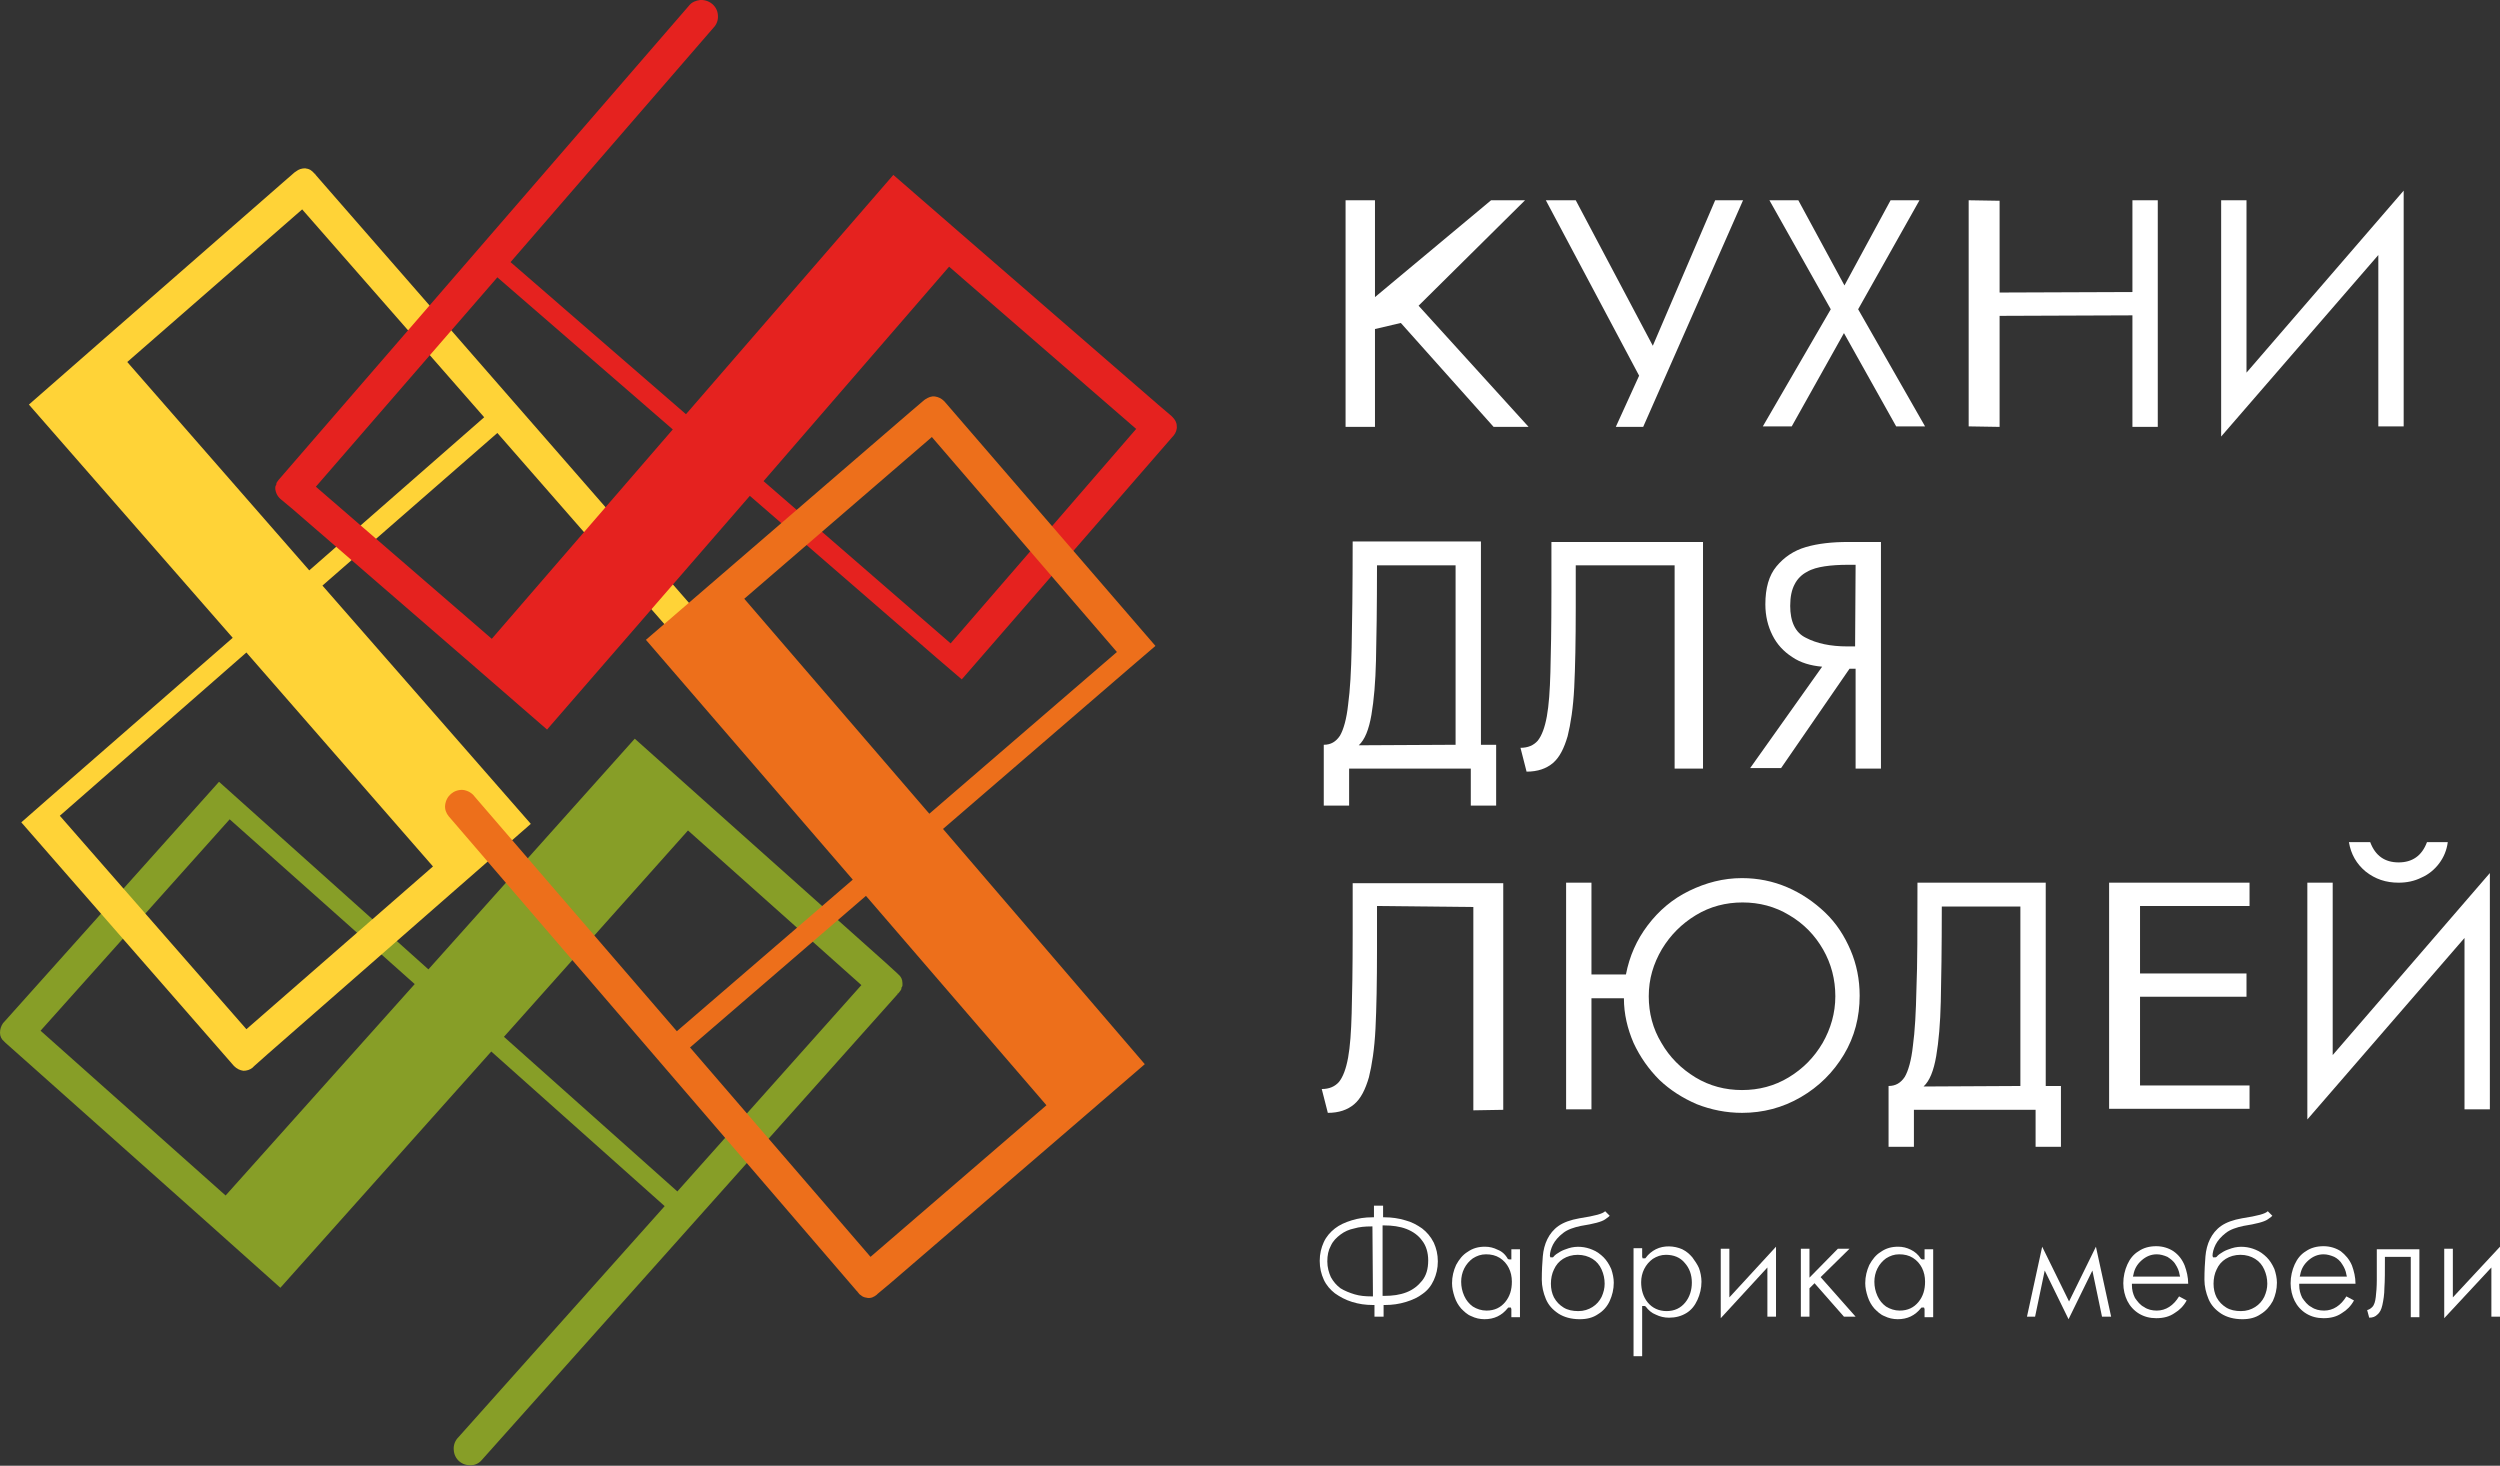 <?xml version="1.0" encoding="utf-8"?>
<!-- Generator: Adobe Illustrator 24.3.0, SVG Export Plug-In . SVG Version: 6.00 Build 0)  -->
<svg version="1.1" id="Слой_1" xmlns="http://www.w3.org/2000/svg" xmlns:xlink="http://www.w3.org/1999/xlink" x="0px" y="0px"
	 viewBox="0 0 493.1 289.1" style="enable-background:new 0 0 493.1 289.1;" xml:space="preserve">
<rect x="0" y="0" width="493.1" height="289.1" fill="#333333" stroke="none"/>
<style type="text/css">
	.st0{fill:#879E27;}
	.st1{fill:#FFD337;}
	.st2{fill:#E5221F;}
	.st3{fill:#ED6F1B;}
	.st4{fill:#FFFFFF;}
</style>
<g>
	<g>
		<path class="st0" d="M177.3,195.8L177.3,195.8L177.3,195.8z"/>
		<path class="st0" d="M176.9,196.1c0.1-0.1,0.2-0.2,0.3-0.3C177.1,195.9,177,196,176.9,196.1L176.9,196.1z"/>
		<path class="st0" d="M176.3,196.4c-0.1,0-0.1,0-0.2,0.1C176.2,196.5,176.3,196.5,176.3,196.4z"/>
		<path class="st0" d="M177.3,195.8L177.3,195.8L177.3,195.8C177.3,195.7,177.3,195.7,177.3,195.8c0.1-0.1,0.2-0.3,0.3-0.4l0,0
			c0.1-0.1,0.2-0.3,0.2-0.5c0-0.1,0-0.2,0.1-0.2c0-0.1,0.1-0.2,0.1-0.3c0-0.2,0-0.4,0-0.5c0-0.7-0.3-1.3-0.8-1.7L177,192l-2.3-2.1
			l-34.5-30.8l0,0l-15-13.4l-40.7,45.5L48,158.5l0,0l-4.8-4.3L0.7,201.7l-0.1,0.1C0.2,202.4,0,203,0,203.7s0.3,1.3,0.8,1.7l0.3,0.3
			l2.7,2.4l36.5,32.5l0,0l15,13.4l41.6-46.6l34.2,30.5l-40.7,45.6c-0.6,0.6-1,1.5-0.9,2.5c0.1,1.8,1.6,3.1,3.4,3
			c0.8,0,1.6-0.4,2.1-1l0,0L177.3,195.8L177.3,195.8L177.3,195.8L177.3,195.8z M44.5,235.8L8,203.3l37.3-41.7l36.5,32.5L44.5,235.8z
			 M133.6,235l-34.2-30.5l36.3-40.7l34.2,30.5L133.6,235z M176.9,196.1L176.9,196.1c0.1-0.1,0.2-0.2,0.3-0.3
			C177.1,195.9,177.1,196,176.9,196.1z M176.2,196.5c0.1,0,0.1,0,0.2-0.1C176.3,196.5,176.2,196.5,176.2,196.5z"/>
	</g>
</g>
<g>
	<g>
		<path class="st1" d="M62,34.2L62,34.2L62,34.2z"/>
		<path class="st1" d="M62.3,34.5c-0.1-0.1-0.2-0.2-0.2-0.3C62.1,34.3,62.2,34.4,62.3,34.5L62.3,34.5z"/>
		<path class="st1" d="M62.6,35.2c0,0.1,0,0.1,0,0.2C62.6,35.3,62.6,35.3,62.6,35.2z"/>
		<path class="st1" d="M62,34.2L62,34.2L62,34.2L62,34.2c-0.1-0.1-0.2-0.2-0.4-0.4l0,0c-0.1-0.1-0.3-0.2-0.4-0.3
			c-0.1,0-0.2-0.1-0.2-0.1c-0.1,0-0.2-0.1-0.3-0.1c-0.2,0-0.4-0.1-0.5-0.1c-0.7,0-1.3,0.2-1.8,0.6L58.1,34l-2.3,2L20.9,66.5l0,0
			L5.7,79.8l40.2,46L9.1,157.9l0,0l-4.9,4.3l41.9,48l0.1,0.1c0.5,0.5,1.1,0.8,1.8,0.9c0.7,0,1.3-0.2,1.8-0.6l0.3-0.3l2.7-2.4
			l36.8-32.2l0,0l15.1-13.2l-41.1-47l34.5-30.1l40.2,46c0.5,0.7,1.4,1.2,2.3,1.2c1.8,0.1,3.3-1.2,3.4-3c0.1-0.8-0.2-1.6-0.7-2.2l0,0
			L62,34.2L62,34.2L62,34.2L62,34.2z M85.4,170.9L48.6,203l-36.8-42.1l36.8-32.2L85.4,170.9z M95.5,82.3L61,112.5L25.1,71.4
			l34.5-30.1L95.5,82.3z M62.3,34.5L62.3,34.5c-0.1-0.1-0.1-0.2-0.2-0.3C62.1,34.3,62.2,34.4,62.3,34.5z M62.6,35.4
			c0-0.1,0-0.1,0-0.2C62.6,35.3,62.6,35.3,62.6,35.4z"/>
	</g>
</g>
<g>
	<g>
		<path class="st2" d="M55,94.6L55,94.6L55,94.6z"/>
		<path class="st2" d="M55.3,94.3c-0.1,0.1-0.2,0.2-0.3,0.3C55.1,94.5,55.2,94.4,55.3,94.3L55.3,94.3z"/>
		<path class="st2" d="M55.9,93.9c0.1,0,0.1,0,0.2-0.1C56.1,93.9,56,93.9,55.9,93.9z"/>
		<path class="st2" d="M55,94.6L55,94.6L55,94.6L55,94.6c-0.1,0.1-0.2,0.3-0.3,0.4l0,0c-0.1,0.1-0.2,0.3-0.2,0.5
			c0,0.1,0,0.2-0.1,0.2c0,0.1,0,0.2-0.1,0.3c0,0.2,0,0.4,0,0.5c0.1,0.7,0.4,1.3,0.8,1.7l0.2,0.2l2.4,2l35,30.3l0,0l15.2,13.2
			l40-46.1l36.9,32l0,0l4.9,4.2l41.7-48l0.1-0.1c0.4-0.5,0.7-1.2,0.6-1.9c0-0.7-0.4-1.3-0.8-1.7L231,82l-2.7-2.3l-36.9-32l0,0
			l-15.2-13.2l-40.9,47.2l-34.6-30l40-46.2c0.6-0.6,1-1.5,0.9-2.5c-0.1-1.8-1.7-3.1-3.5-3c-0.8,0.1-1.6,0.4-2.1,1l0,0L55,94.6
			L55,94.6L55,94.6L55,94.6z M187.2,52.6l36.9,32l-36.6,42.3l-36.9-32L187.2,52.6z M98.1,54.7l34.6,30L97,126L62.3,96L98.1,54.7z
			 M55.3,94.3L55.3,94.3c-0.1,0.1-0.2,0.2-0.3,0.3C55.1,94.5,55.2,94.4,55.3,94.3z M56.1,93.9c-0.1,0-0.1,0-0.2,0.1
			C56,93.9,56.1,93.9,56.1,93.9z"/>
	</g>
</g>
<g>
	<g>
		<path class="st3" d="M169.3,255L169.3,255L169.3,255z"/>
		<path class="st3" d="M169.1,254.6c0.1,0.1,0.1,0.2,0.2,0.3C169.2,254.8,169.1,254.7,169.1,254.6L169.1,254.6z"/>
		<path class="st3" d="M168.8,253.9c0-0.1,0-0.1,0-0.2C168.8,253.8,168.8,253.9,168.8,253.9z"/>
		<path class="st3" d="M169.3,255L169.3,255L169.3,255L169.3,255c0.1,0.1,0.2,0.3,0.4,0.4l0,0c0.1,0.1,0.3,0.2,0.4,0.3
			c0.1,0,0.2,0.1,0.2,0.1c0.1,0,0.2,0.1,0.3,0.1c0.2,0,0.4,0.1,0.5,0.1c0.7,0.1,1.3-0.2,1.8-0.6l0.2-0.2l2.4-2l35.1-30.2l0,0
			l15.2-13.1L186,163.5l37-31.9l0,0l4.9-4.2l-41.6-48.2l-0.1-0.1c-0.5-0.5-1.1-0.8-1.8-0.9s-1.3,0.2-1.8,0.5l-0.3,0.2l-2.7,2.3
			l-37,31.9l0,0l-15.2,13.1l40.8,47.3l-34.7,29.9l-39.9-46.3c-0.5-0.7-1.4-1.2-2.3-1.3c-1.8-0.1-3.3,1.2-3.5,3
			c-0.1,0.8,0.2,1.6,0.7,2.2l0,0L169.3,255L169.3,255L169.3,255L169.3,255z M146.8,118.1l37-31.9l36.5,42.4l-37,31.9L146.8,118.1z
			 M136.1,206.6l34.7-29.9l35.6,41.3l-34.7,29.9L136.1,206.6z M169.1,254.6L169.1,254.6c0.1,0.1,0.1,0.2,0.2,0.3
			C169.2,254.8,169.1,254.7,169.1,254.6z M168.7,253.8c0,0.1,0,0.1,0,0.2C168.8,253.9,168.8,253.8,168.7,253.8z"/>
	</g>
</g>
<path class="st4" d="M280.5,242.3c-1-0.7-2.1-1.3-3.3-1.6c-1.3-0.4-2.7-0.6-4.1-0.6h-0.3v-2.3H271v2.3h-0.3c-1.5,0-2.8,0.2-4.1,0.6
	c-1.3,0.4-2.4,0.9-3.3,1.6c-0.9,0.7-1.7,1.6-2.2,2.7c-0.5,1.1-0.8,2.3-0.8,3.7s0.3,2.6,0.8,3.7c0.5,1.1,1.3,2,2.2,2.7
	c1,0.7,2.1,1.3,3.4,1.7s2.6,0.6,4.1,0.6h0.3v2.3h1.8v-2.3h0.3c1.4,0,2.8-0.2,4.1-0.6c1.3-0.4,2.4-0.9,3.3-1.6c1-0.7,1.7-1.6,2.2-2.7
	c0.5-1.1,0.8-2.3,0.8-3.7s-0.3-2.6-0.8-3.7C282.2,243.9,281.4,243,280.5,242.3z M270.8,255.7h-0.3c-1.2,0-2.3-0.1-3.3-0.4
	c-1-0.3-2-0.7-2.8-1.2c-0.8-0.6-1.4-1.3-1.9-2.2c-0.4-0.9-0.7-1.9-0.7-3.1c0-1.2,0.2-2.2,0.7-3.1c0.4-0.9,1.1-1.6,1.9-2.2
	c0.8-0.6,1.7-1,2.7-1.2c1-0.3,2.1-0.4,3.3-0.4h0.3L270.8,255.7L270.8,255.7z M280.5,252.6c-0.8,1-1.8,1.8-3.1,2.3
	c-1.3,0.5-2.7,0.7-4.4,0.7h-0.3v-13.9h0.3c1.6,0,3.1,0.2,4.4,0.7s2.4,1.3,3.1,2.3c0.8,1,1.2,2.4,1.2,3.9
	C281.7,250.3,281.3,251.6,280.5,252.6z"/>
<path class="st4" d="M295.4,246.5c-0.8-0.4-1.6-0.6-2.5-0.6c-1.3,0-2.4,0.3-3.4,1c-1,0.6-1.7,1.5-2.3,2.6c-0.5,1.1-0.8,2.3-0.8,3.6
	c0,0.9,0.2,1.8,0.5,2.7c0.3,0.9,0.7,1.6,1.3,2.3c0.6,0.6,1.2,1.2,2,1.5c0.8,0.4,1.7,0.6,2.6,0.6c1.9,0,3.4-0.7,4.6-2.2l0.1-0.1h0.5
	l0.1,0.3v1.6h1.7v-13.4h-1.7v2h-0.5l-0.2-0.1C296.9,247.4,296.2,246.8,295.4,246.5z M297.6,250.1c0.4,0.8,0.6,1.7,0.6,2.7
	c0,1.6-0.4,2.9-1.3,4c-0.9,1.1-2.1,1.7-3.7,1.7c-1,0-1.9-0.3-2.7-0.8c-0.7-0.5-1.3-1.2-1.7-2.1c-0.4-0.9-0.6-1.8-0.6-2.8
	c0-0.9,0.2-1.8,0.6-2.6s1-1.5,1.7-2c0.8-0.5,1.6-0.8,2.6-0.8s1.9,0.2,2.7,0.7C296.6,248.6,297.2,249.3,297.6,250.1z"/>
<path class="st4" d="M316.3,248c-0.6-0.6-1.4-1.2-2.2-1.5c-1.4-0.6-3.1-0.8-4.7-0.3c-0.6,0.2-1.2,0.4-1.7,0.7s-1,0.6-1.3,1l-0.1,0.1
	h-0.5l-0.1-0.3c0-0.6,0.2-1.4,0.6-2.2s1.1-1.6,2-2.3s2.1-1.1,3.5-1.4c2.5-0.4,4.1-0.8,4.8-1.3c0.6-0.4,0.8-0.6,0.9-0.7l-0.9-0.9
	c-0.5,0.5-1.9,0.9-5.1,1.4c-1.7,0.3-3.1,0.8-4.1,1.5s-1.7,1.6-2.2,2.6s-0.8,2.2-0.9,3.4s-0.2,2.8-0.2,4.6c0,1.3,0.3,2.6,0.8,3.8
	c0.5,1.2,1.3,2.1,2.5,2.9c1.1,0.7,2.5,1.1,4.2,1.1c1.4,0,2.6-0.3,3.6-1c1-0.6,1.8-1.5,2.3-2.6s0.8-2.3,0.8-3.6
	c0-0.9-0.2-1.8-0.5-2.7C317.4,249.4,316.9,248.6,316.3,248z M315.9,255.8c-0.4,0.8-1,1.5-1.8,2s-1.7,0.8-2.8,0.8
	c-1.1,0-2.1-0.2-2.9-0.7s-1.4-1.1-1.9-2c-0.4-0.8-0.6-1.7-0.6-2.7s0.2-2,0.6-2.8c0.4-0.9,1-1.6,1.8-2.1s1.8-0.8,2.9-0.8
	s2.1,0.3,2.9,0.8s1.4,1.2,1.8,2.1c0.4,0.9,0.6,1.8,0.6,2.8C316.5,254.1,316.3,254.9,315.9,255.8z"/>
<path class="st4" d="M333.8,248c-0.6-0.7-1.2-1.2-2-1.6c-1.6-0.7-3.6-0.8-5.2,0c-0.8,0.4-1.5,1-2,1.7l-0.1,0.1H324l-0.1-0.3v-1.7
	h-1.7v21.3h1.7v-9.9h0.5l0.2,0.1c0.5,0.7,1.2,1.3,2,1.6c0.8,0.4,1.7,0.6,2.6,0.6c1.3,0,2.4-0.3,3.4-0.9s1.7-1.5,2.2-2.6
	s0.8-2.3,0.8-3.6c0-0.9-0.2-1.9-0.5-2.7C334.8,249.4,334.3,248.7,333.8,248z M332.4,256.9c-0.9,1.1-2.1,1.7-3.7,1.7
	c-1.5,0-2.8-0.6-3.7-1.7c-0.9-1.1-1.3-2.5-1.3-4c0-0.9,0.2-1.8,0.6-2.6s1-1.5,1.7-2c0.8-0.5,1.6-0.8,2.6-0.8c1.5,0,2.8,0.5,3.7,1.6
	c0.9,1,1.4,2.3,1.4,3.9C333.7,254.4,333.3,255.8,332.4,256.9z"/>
<polygon class="st4" points="341.1,246.3 339.4,246.3 339.4,260 348.6,250 348.6,259.7 350.3,259.7 350.3,245.9 341.1,255.9 "/>
<polygon class="st4" points="364.8,246.3 362.5,246.3 356.9,252 356.9,246.3 355.2,246.3 355.2,259.7 356.9,259.7 356.9,254.1 
	357.9,253.1 363.7,259.7 366,259.7 359.1,251.9 "/>
<path class="st4" d="M376.9,246.5c-0.8-0.4-1.6-0.6-2.5-0.6c-1.3,0-2.4,0.3-3.4,1c-1,0.6-1.7,1.5-2.3,2.6c-0.5,1.1-0.8,2.3-0.8,3.6
	c0,0.9,0.2,1.8,0.5,2.7c0.3,0.9,0.7,1.6,1.3,2.3c0.6,0.6,1.2,1.2,2,1.5c0.8,0.4,1.7,0.6,2.6,0.6c1.9,0,3.4-0.7,4.6-2.2l0.1-0.1h0.5
	l0.1,0.3v1.6h1.7v-13.4h-1.7v2h-0.5l-0.2-0.1C378.3,247.4,377.7,246.9,376.9,246.5z M379.1,250.1c0.4,0.8,0.6,1.7,0.6,2.7
	c0,1.6-0.4,2.9-1.3,4c-0.9,1.1-2.1,1.7-3.7,1.7c-1,0-1.9-0.3-2.7-0.8c-0.7-0.5-1.3-1.2-1.7-2.1c-0.4-0.9-0.6-1.8-0.6-2.8
	c0-0.9,0.2-1.8,0.6-2.6s1-1.5,1.7-2c0.8-0.5,1.6-0.8,2.6-0.8s1.9,0.2,2.7,0.7C378.1,248.6,378.7,249.3,379.1,250.1z"/>
<polygon class="st4" points="408.1,256.7 402.8,245.9 399.8,259.7 401.4,259.7 403.3,250.6 408,260.2 412.7,250.6 414.6,259.7 
	416.4,259.7 413.4,245.9 "/>
<path class="st4" d="M428.7,246.8c-0.9-0.6-2.1-1-3.4-1s-2.5,0.3-3.5,1c-1,0.6-1.7,1.5-2.2,2.6s-0.8,2.4-0.8,3.7s0.3,2.5,0.8,3.5
	s1.3,1.9,2.3,2.5s2.1,0.9,3.4,0.9c1.4,0,2.6-0.3,3.6-1c1-0.6,1.8-1.4,2.4-2.5l-1.5-0.8c-1.1,1.8-2.6,2.8-4.4,2.8
	c-0.9,0-1.8-0.2-2.5-0.7c-0.8-0.4-1.3-1.1-1.8-1.8c-0.4-0.8-0.6-1.6-0.6-2.5v-0.3h11.1c0-1.3-0.3-2.5-0.7-3.6
	C430.4,248.4,429.7,247.5,428.7,246.8z M420.7,251.8l0.1-0.4c0.2-1.1,0.7-2,1.6-2.8s1.9-1.2,3-1.2c0.7,0,1.4,0.2,2.1,0.5
	c0.6,0.4,1.2,0.8,1.6,1.5c0.4,0.6,0.7,1.3,0.8,2l0.1,0.4H420.7z"/>
<path class="st4" d="M447.1,248c-0.6-0.6-1.4-1.2-2.2-1.5c-1.4-0.6-3.1-0.8-4.7-0.3c-0.6,0.2-1.2,0.4-1.7,0.7s-1,0.6-1.3,1L437,248
	h-0.5l-0.1-0.3c0-0.6,0.2-1.4,0.6-2.2s1.1-1.6,2-2.3s2.1-1.1,3.5-1.4c2.5-0.4,4.1-0.8,4.8-1.3c0.6-0.4,0.8-0.6,0.9-0.7l-0.9-0.9
	c-0.5,0.5-1.9,0.9-5.1,1.4c-1.7,0.3-3.1,0.8-4.1,1.5s-1.7,1.6-2.2,2.6s-0.8,2.2-0.9,3.4s-0.2,2.8-0.2,4.6c0,1.3,0.3,2.6,0.8,3.8
	c0.5,1.2,1.3,2.1,2.5,2.9c1.1,0.7,2.5,1.1,4.2,1.1c1.4,0,2.6-0.3,3.6-1c1-0.6,1.8-1.5,2.4-2.6c0.5-1.1,0.8-2.3,0.8-3.6
	c0-0.9-0.2-1.8-0.5-2.7C448.2,249.4,447.7,248.6,447.1,248z M446.6,255.8c-0.4,0.8-1,1.5-1.8,2s-1.7,0.8-2.8,0.8
	c-1.1,0-2.1-0.2-2.9-0.7s-1.4-1.1-1.9-2c-0.4-0.8-0.6-1.7-0.6-2.7s0.2-2,0.6-2.8c0.4-0.9,1-1.6,1.8-2.1s1.8-0.8,2.9-0.8
	s2.1,0.3,2.9,0.8s1.4,1.2,1.8,2.1c0.4,0.9,0.6,1.8,0.6,2.8C447.2,254.1,447,254.9,446.6,255.8z"/>
<path class="st4" d="M461.7,246.8c-0.9-0.6-2.1-1-3.4-1s-2.5,0.3-3.5,1c-1,0.6-1.7,1.5-2.2,2.6s-0.8,2.4-0.8,3.7s0.3,2.5,0.8,3.5
	s1.3,1.9,2.3,2.5s2.1,0.9,3.4,0.9c1.4,0,2.6-0.3,3.6-1c1-0.6,1.8-1.4,2.4-2.5l-1.5-0.8c-1.1,1.8-2.6,2.8-4.4,2.8
	c-0.9,0-1.8-0.2-2.5-0.7c-0.8-0.4-1.3-1.1-1.8-1.8c-0.4-0.8-0.6-1.6-0.6-2.5v-0.3h11.1c0-1.3-0.3-2.5-0.7-3.6
	C463.4,248.4,462.6,247.5,461.7,246.8z M453.6,251.8l0.1-0.4c0.2-1.1,0.7-2,1.6-2.8s1.9-1.2,3-1.2c0.7,0,1.4,0.2,2.1,0.5
	c0.6,0.3,1.2,0.8,1.6,1.5c0.4,0.6,0.7,1.3,0.8,2l0.1,0.4H453.6z"/>
<path class="st4" d="M467.3,259.9c0.7,0,1.2-0.2,1.6-0.6c0.5-0.4,0.8-1,1-1.9s0.4-2.1,0.4-3.4c0.1-1.3,0.1-3.3,0.1-5.8v-0.3h5.1
	v11.9h1.7v-13.4h-8.4c0,2.9,0,4.9,0,6.1c0,1.3-0.1,2.5-0.2,3.3c-0.1,0.9-0.3,1.6-0.7,2c-0.3,0.3-0.6,0.5-1,0.6L467.3,259.9z"/>
<polygon class="st4" points="483.8,246.3 482.1,246.3 482.1,260 491.4,250 491.4,259.7 493.1,259.7 493.1,245.9 483.8,255.9 "/>
<g>
	<path class="st4" d="M294.1,39.5h6.7l-21,20.8l21.7,23.9h-6.9l-18.3-20.5l-5.1,1.2v19.3h-5.8V39.5h5.8v19.1L294.1,39.5z"/>
	<path class="st4" d="M304.9,39.5h5.9L326,68.2l12.3-28.7h5.5l-19.7,44.7h-5.4l4.6-10.1L304.9,39.5z"/>
	<path class="st4" d="M349,39.5h5.7l9.1,16.8l9.1-16.8h5.7L366.5,61l13.2,23.1H374l-10.3-18.4l-10.3,18.4h-5.7L361.1,61L349,39.5z"
		/>
	<path class="st4" d="M420.6,57.6V39.5h5v44.7h-5v-22l-26.2,0.1v21.9l-6.1-0.1V39.5l6.1,0.1v18.1L420.6,57.6z"/>
	<path class="st4" d="M474.1,84.1h-5V50.3l-31,35.8V39.5h5v34l31-35.9V84.1z"/>
	<path class="st4" d="M266.8,106.8h25.3v40.1h3v12h-5v-7.3h-24v7.3h-5v-12c1.4,0,2.4-0.6,3.2-1.8c0.7-1.2,1.3-3.3,1.6-6.1
		c0.4-2.9,0.6-6.6,0.7-11.3C266.7,122.9,266.8,116,266.8,106.8z M287.1,146.9v-35.4h-15.5c0,8.3-0.1,14.6-0.2,18.8
		c-0.1,4.2-0.4,7.8-0.9,10.7s-1.3,4.9-2.5,6L287.1,146.9L287.1,146.9z"/>
	<path class="st4" d="M310.8,111.4c0,1,0,2.5,0,4.4s0,3.2,0,4.1c0,6.5-0.1,11.7-0.3,15.7c-0.2,4-0.7,7.2-1.3,9.6
		c-0.7,2.4-1.6,4.2-2.9,5.3s-3,1.7-5.2,1.7l-1.2-4.7c1.5,0,2.6-0.5,3.4-1.4c0.8-1,1.4-2.6,1.8-4.8s0.6-5.1,0.7-8.7
		c0.1-3.5,0.2-8.8,0.2-15.7v-10h29.9v44.7h-5.6v-40.1h-19.5V111.4z"/>
	<path class="st4" d="M366,131.9h-1.2l-13.5,19.6h-6.1l14.2-20c-2.3-0.2-4.3-0.8-5.9-1.9c-1.7-1.1-3-2.5-3.9-4.3s-1.4-3.8-1.4-6.1
		c0-3.2,0.7-5.7,2.2-7.5s3.4-3.1,5.8-3.8c2.4-0.7,5.2-1,8.3-1h6.5v44.7h-5V131.9z M366,111.4h-1.5c-1.7,0-3.3,0.1-4.6,0.3
		c-1.3,0.2-2.5,0.5-3.5,1.1c-1,0.5-1.9,1.4-2.4,2.4c-0.6,1.1-0.9,2.5-0.9,4.3c0,3.1,1,5.3,3.1,6.3c2.1,1.1,4.8,1.7,8.2,1.7h1.5
		L366,111.4L366,111.4z"/>
	<path class="st4" d="M271.6,178.7c0,1,0,2.5,0,4.4s0,3.2,0,4.1c0,6.5-0.1,11.7-0.3,15.7c-0.2,4-0.7,7.2-1.3,9.6
		c-0.7,2.4-1.6,4.2-2.9,5.3s-3,1.7-5.2,1.7l-1.2-4.7c1.5,0,2.6-0.5,3.4-1.4c0.8-1,1.4-2.6,1.8-4.8s0.6-5.1,0.7-8.7
		c0.1-3.5,0.2-8.8,0.2-15.7v-10h29.7v44.7l-5.9,0.1v-40.1L271.6,178.7z"/>
	<path class="st4" d="M320.3,196.9h-6.4v21.9h-5v-44.7h5v18.1h6.8c0.7-3.6,2.1-6.8,4.3-9.7c2.2-2.9,4.9-5.2,8.2-6.8
		c3.3-1.6,6.7-2.5,10.4-2.5c3.1,0,6.1,0.6,8.9,1.8s5.3,2.9,7.5,5s3.8,4.6,5,7.4c1.2,2.8,1.8,5.8,1.8,9c0,4.2-1,8.1-3.1,11.6
		s-4.9,6.3-8.5,8.4c-3.6,2.1-7.5,3.1-11.6,3.1c-3.1,0-6.1-0.6-8.9-1.7c-2.8-1.2-5.3-2.8-7.4-4.8c-2.1-2.1-3.8-4.5-5.1-7.3
		C321,202.9,320.3,200,320.3,196.9z M325.2,196.5c0,3.3,0.8,6.4,2.5,9.2c1.6,2.8,3.9,5.1,6.7,6.8c2.8,1.7,5.9,2.5,9.2,2.5
		c3.3,0,6.4-0.8,9.2-2.5c2.8-1.7,5-3.9,6.7-6.8c1.6-2.8,2.5-5.9,2.5-9.2s-0.8-6.4-2.4-9.2s-3.8-5.1-6.7-6.8
		c-2.8-1.7-5.9-2.5-9.2-2.5s-6.4,0.8-9.2,2.5c-2.8,1.7-5,3.9-6.7,6.7C326.1,190.1,325.2,193.1,325.2,196.5z"/>
	<path class="st4" d="M378.2,174.1h25.3v40.1h3v12h-5v-7.3h-24v7.3h-5v-12c1.4,0,2.4-0.6,3.2-1.8c0.7-1.2,1.3-3.3,1.6-6.1
		c0.4-2.9,0.6-6.6,0.7-11.3C378.2,190.3,378.2,183.3,378.2,174.1z M398.5,214.2v-35.4H383c0,8.3-0.1,14.6-0.2,18.8
		s-0.4,7.8-0.9,10.7s-1.3,4.9-2.5,6L398.5,214.2L398.5,214.2z"/>
	<path class="st4" d="M416,174.1h27.7v4.6h-21.6V192h21v4.6h-21v17.5h21.6v4.6H416V174.1z"/>
	<path class="st4" d="M491.1,218.8h-5V185l-31,35.8v-46.7h5v34l31-35.9V218.8z M467.5,166.1c1,2.7,2.9,4,5.6,4s4.6-1.3,5.6-4h4.1
		c-0.2,1.6-0.8,3-1.7,4.2c-0.9,1.2-2.1,2.2-3.5,2.8c-1.4,0.7-2.9,1-4.5,1c-2.5,0-4.6-0.7-6.5-2.2c-1.8-1.5-2.9-3.4-3.3-5.8H467.5z"
		/>
</g>
</svg>
